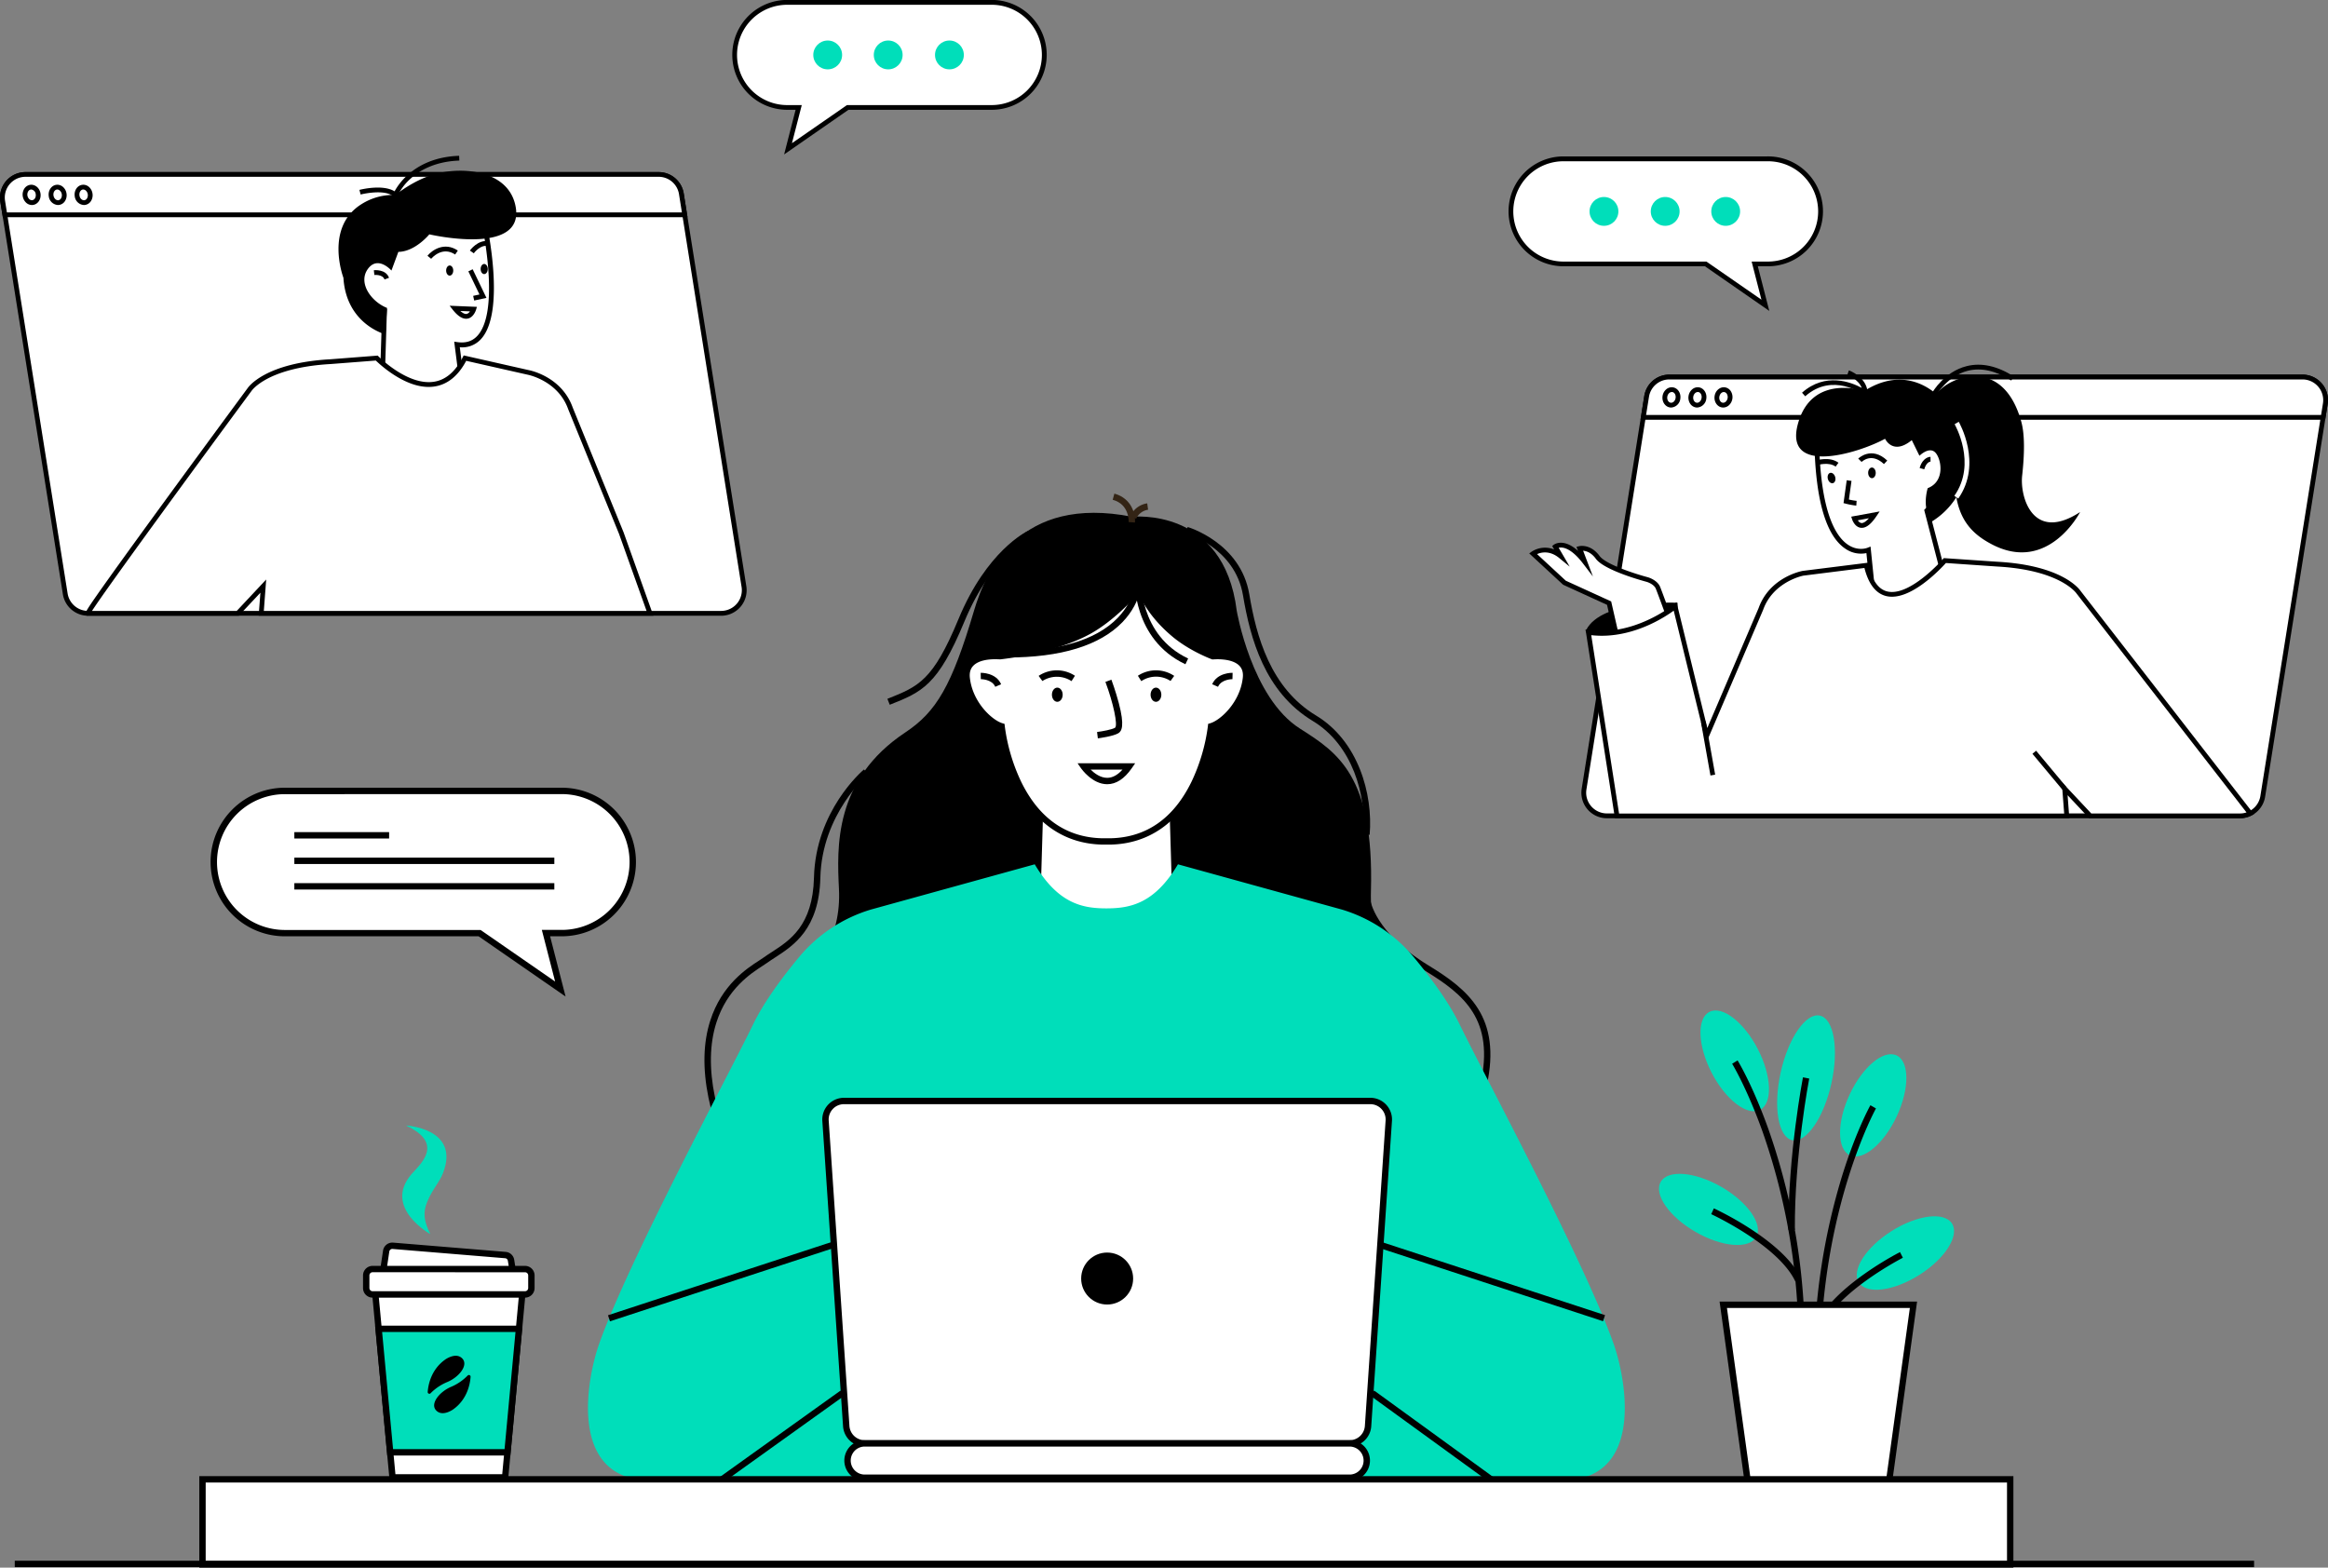 <svg xmlns="http://www.w3.org/2000/svg" id="Illustration" viewBox="0 0 1460.17 983.35"><rect x="0" y="0" width="1460.17" height="983.35" fill="#808080" stroke="none"/><defs><style>.cls-1{fill:#00deba;}.cls-2{fill:#fff;}.cls-3{fill:#332415;}</style></defs><g id="Plant"><ellipse class="cls-1" cx="1142.41" cy="877.47" rx="16.28" ry="34.58" transform="translate(-259.53 1309.26) rotate(-60)"></ellipse><ellipse class="cls-1" cx="1158.89" cy="784.2" rx="16.28" ry="34.58" transform="translate(-301.6 501.59) rotate(-27.36)"></ellipse><ellipse class="cls-1" cx="1203.64" cy="795.02" rx="40.02" ry="16.28" transform="translate(94.87 1677.91) rotate(-77.43)"></ellipse><path d="M1196.88,922.65c-10.68-22.67-52.33-42-52.75-42.2l1.67-3.63a201.22,201.22,0,0,1,23,12.87c16.29,10.61,27,21.12,31.75,31.25Z" transform="translate(-70.82 -118.84)"></path><ellipse class="cls-1" cx="1265.94" cy="904.76" rx="34.58" ry="16.28" transform="translate(-358.37 697.15) rotate(-32.28)"></ellipse><ellipse class="cls-1" cx="1245.76" cy="812.22" rx="34.58" ry="16.28" transform="translate(-88.78 1477.38) rotate(-64.92)"></ellipse><path d="M1198.44,943.46a400.08,400.08,0,0,0-22.28-115.23c-9.62-26.84-18.81-42-18.9-42.12l3.41-2.09c.38.62,9.45,15.54,19.2,42.73a403.6,403.6,0,0,1,22.56,116.53Z" transform="translate(-70.82 -118.84)"></path><path d="M1192.56,890.32c-.3-46.65,9-95.2,9.11-95.69l3.93.77c-.09.48-9.34,48.66-9,94.9Z" transform="translate(-70.82 -118.84)"></path><path d="M1213.31,952.07l-3.68-1.56c4.37-10.31,14.62-21.24,30.48-32.49a201.44,201.44,0,0,1,22.42-13.78l1.81,3.57C1263.93,908,1223.09,929,1213.31,952.07Z" transform="translate(-70.82 -118.84)"></path><path d="M1212.59,972.93l-4,0a403.8,403.8,0,0,1,17.9-117.34c8.66-27.56,17.13-42.82,17.49-43.46l3.49,2C1247.13,814.68,1213.22,876.42,1212.59,972.93Z" transform="translate(-70.82 -118.84)"></path><polygon class="cls-2" points="1080.89 818.47 1200.17 818.47 1184.75 929.99 1096.3 929.99 1080.89 818.47"></polygon><path d="M1257.32,1050.82h-91.94l-16-115.52h123.87Zm-88.46-4h85l14.86-107.52H1154Z" transform="translate(-70.82 -118.84)"></path></g><g id="Chat"><path class="cls-2" d="M250.18,615h173.6a44.59,44.59,0,0,1,44.59,44.6h0a44.59,44.59,0,0,1-44.59,44.6H413.27l9,35.09-50.66-35.09H250.18a44.6,44.6,0,0,1-44.6-44.6h0A44.6,44.6,0,0,1,250.18,615Z" transform="translate(-70.82 -118.84)"></path><path d="M425.57,743.94,371,706.15H250.18a46.6,46.6,0,1,1,0-93.19h173.6a46.6,46.6,0,0,1,0,93.19h-7.93ZM250.18,617a42.6,42.6,0,1,0,0,85.19H372.26L419,734.54l-8.33-32.39h13.09a42.6,42.6,0,0,0,0-85.19Z" transform="translate(-70.82 -118.84)"></path><rect x="184.62" y="521.97" width="59.44" height="4"></rect><rect x="184.62" y="537.97" width="163.07" height="4"></rect><rect x="184.62" y="553.98" width="163.07" height="4"></rect></g><polygon class="cls-2" points="327.98 807.27 325.53 833.54 318.29 911.02 316.82 926.74 246.19 926.74 244.72 911.02 237.48 833.54 235.02 807.27 327.98 807.27"></polygon><path d="M389.46,1047.57H315.19L303.65,924.11H401Zm-70.63-4h67l10.79-115.46H308Z" transform="translate(-70.82 -118.84)"></path><polygon class="cls-1" points="325.53 833.54 318.29 911.02 244.72 911.02 237.48 833.54 325.53 833.54"></polygon><path d="M390.93,1031.85H313.72l-7.62-81.47h92.44Zm-73.57-4h69.93l6.86-73.47H310.49Z" transform="translate(-70.82 -118.84)"></path><path class="cls-2" d="M310.39,921.31,313,903.6a3.9,3.9,0,0,1,4.18-3.32l70.58,5.83a3.9,3.9,0,0,1,3.54,3.28l1.91,11.92Z" transform="translate(-70.82 -118.84)"></path><path d="M395.6,923.31H308.07l3-20a5.92,5.92,0,0,1,6.33-5L388,904.12a5.89,5.89,0,0,1,5.35,5Zm-82.89-4H390.9l-1.53-9.61a1.9,1.9,0,0,0-1.73-1.6l-70.58-5.82A1.93,1.93,0,0,0,315,903.9Z" transform="translate(-70.82 -118.84)"></path><rect class="cls-2" x="229.69" y="796.04" width="103.63" height="15.94" rx="4.02"></rect><path d="M400.12,932.82h-95.6a6,6,0,0,1-6-6V918.9a6,6,0,0,1,6-6h95.6a6,6,0,0,1,6,6v7.91A6,6,0,0,1,400.12,932.82Zm-95.6-15.94a2,2,0,0,0-2,2v7.91a2,2,0,0,0,2,2h95.6a2,2,0,0,0,2-2V918.9a2,2,0,0,0-2-2Z" transform="translate(-70.82 -118.84)"></path><path d="M340.89,992.8a1.06,1.06,0,0,1-1.81-.82c.36-4.68,2.21-14.08,10.94-20.29,0,0,6.74-4.94,10.78-.67s-2.36,11.9-9.65,14.82A31.81,31.81,0,0,0,340.89,992.8Z" transform="translate(-70.82 -118.84)"></path><path d="M364.17,981.66a1.06,1.06,0,0,1,1.81.81c-.33,4.68-2.11,14.1-10.8,20.36,0,0-6.71,5-10.78.75s2.28-11.92,9.56-14.89A32.08,32.08,0,0,0,364.17,981.66Z" transform="translate(-70.82 -118.84)"></path><path class="cls-1" d="M325.42,824.84s34.23,1.67,23.25,29.89c-2.3,5.89-6.58,10-9.85,17.87-2.94,7-2,12.44,1.9,20.36,0,0-29.81-16.56-11.85-37.53C333.87,849.58,350.26,836.25,325.42,824.84Z" transform="translate(-70.82 -118.84)"></path><g id="Woman"><path class="cls-2" d="M1078.67,630.61h397.09a14.48,14.48,0,0,0,14.31-12.2l37.87-237.78,1.37-8.55A14.48,14.48,0,0,0,1515,355.32H1117.92a14.48,14.48,0,0,0-14.31,12.21l-2.09,13.1L1080,515.93l-6.47,40.63-9.13,57.29A14.48,14.48,0,0,0,1078.67,630.61Z" transform="translate(-70.82 -118.84)"></path><path d="M1475.76,632.11H1078.67a16,16,0,0,1-15.78-18.5l39.24-246.32a15.9,15.9,0,0,1,15.79-13.47H1515a16,16,0,0,1,15.79,18.5l-1.37,8.54-37.87,237.79a16,16,0,0,1-15.79,13.46ZM1117.92,356.82a12.92,12.92,0,0,0-12.83,10.95l-39.24,246.31a13,13,0,0,0,12.82,15h397.09a12.78,12.78,0,0,0,5.82-1.38,12.93,12.93,0,0,0,7-9.55l37.88-237.79,1.37-8.54a13,13,0,0,0-12.83-15Z" transform="translate(-70.82 -118.84)"></path><path d="M1121.52,498.34s-45-1.8-54.43,16.2l7.76,13.39,46.67-10Z" transform="translate(-70.82 -118.84)"></path><path d="M1074.1,529.63l-8.72-15,.38-.73c9.72-18.63,54-17.08,55.82-17l1.44.06v22.22Zm-5.29-15.1,6.79,11.71L1120,516.7V499.81C1112.47,499.7,1077.48,500,1068.81,514.53Z" transform="translate(-70.82 -118.84)"></path><path class="cls-2" d="M1085.48,520.8l-5.4-23.61-28-12.82-19.74-18.22s8.1-6.07,17.55,1.68l-3.55-6.07s7.09-5.4,18.56,9.62l-3.21-8.44s6.08-1.52,11.31,5.57,31,13.89,31,13.89,5.23,1.46,6.74,5.23,6.57,17.65,6.57,17.65S1096.44,517.26,1085.48,520.8Z" transform="translate(-70.82 -118.84)"></path><path d="M1084.38,522.73l-5.6-24.49-27.54-12.61L1030,466l1.44-1.08a15.39,15.39,0,0,1,14.2-1.41l-1.26-2.17,1-.8c.29-.22,6.08-4.42,15.23,3.87l-1-2.54,1.64-.41c.29-.07,7.11-1.67,12.87,6.13,4,5.46,23.19,11.48,30.23,13.33.26.08,6,1.72,7.76,6.12,1.48,3.7,6.37,17.13,6.58,17.7l.43,1.19-1.1.62c-.85.5-21.17,12.1-32.16,15.65Zm-31.46-39.63,28.46,13,5.19,22.71c9.48-3.44,24.74-11.88,28.94-14.24-1.26-3.45-4.89-13.39-6.11-16.41s-5.71-4.33-5.76-4.34c-1.05-.28-26.37-7-31.85-14.45-2.93-4-6.06-4.91-8-5.07l6.14,16.14-6.25-8.18c-5.49-7.18-9.75-9.3-12.36-9.82a6.76,6.76,0,0,0-2.86,0l6.91,11.83-6.47-5.31c-6-5-11.45-3.68-14-2.54Z" transform="translate(-70.82 -118.84)"></path><path class="cls-2" d="M1101.52,380.63h426.42l1.37-8.55A14.48,14.48,0,0,0,1515,355.32H1117.92a14.48,14.48,0,0,0-14.31,12.21Z" transform="translate(-70.82 -118.84)"></path><path d="M1529.22,382.13H1099.77l2.36-14.84a15.9,15.9,0,0,1,15.79-13.47H1515a16,16,0,0,1,15.79,18.5Zm-425.94-3h423.38l1.17-7.28a13,13,0,0,0-12.83-15H1117.92a12.92,12.92,0,0,0-12.83,10.95Z" transform="translate(-70.82 -118.84)"></path><path class="cls-2" d="M1246.29,498.57l-3.52-34.74s-30.63,13.07-32.43-66.85l1.06-27.82,63.38,5.67,18.07,34.86-1.58,17.41-11.9,12.06L1291,484Z" transform="translate(-70.82 -118.84)"></path><path d="M1245,500.57l-3.53-34.79a17,17,0,0,1-12.9-2.55c-12.27-7.91-18.91-30.19-19.72-66.22l1.12-29.49,65.78,5.89,18.64,36-1.67,18.38L1281,439.61,1292.8,485Zm-.94-38.89.21,2,3.34,32.88L1289.19,483l-11.49-44.3,12.12-12.28,1.49-16.44-17.48-33.74-61-5.46-1,26.25c1,43.37,10.48,58.55,18.27,63.63,6.3,4.1,11.85,1.88,12.08,1.78Z" transform="translate(-70.82 -118.84)"></path><path d="M1339.15,417.24c1.46-13.19,1.76-25.61-.56-33.95-10.53-37.7-38.67-29.76-48.93-21.6a43.94,43.94,0,0,0-4.54,4.15c-8.31-6.94-24.11-14.95-45-1.76,0,0-33.09-11.33-41.68,20.9s37.58,18.4,54.74,9.09c0,0,4.82,10.64,16.75.86l4.81,9.81s5.86-5.85,9.75-2.24,6.76,18.19-4.57,22.56c0,0-2.32,7.36-.57,14.1l2,7.51a47.88,47.88,0,0,0,16.53-15.93c2.85,16.34,11.8,24,22,29.41,35.67,18.9,55.62-20.11,55.62-20.11C1345.79,459.4,1337.69,430.43,1339.15,417.24Z" transform="translate(-70.82 -118.84)"></path><path d="M1235.12,436a45.89,45.89,0,0,1-6.7-1.24l-1.3-.33,2-14.34,3,.41-1.63,11.67a35.19,35.19,0,0,0,4.84.83Z" transform="translate(-70.82 -118.84)"></path><path d="M1238.56,449.94a4.48,4.48,0,0,1-.73-.05c-3.78-.54-5.29-5.14-5.35-5.34l-.52-1.62,17.82-3.27-2,2.95C1244.48,447.54,1241.45,449.94,1238.56,449.94Zm-2.45-4.73a3.34,3.34,0,0,0,2.15,1.71c.79.11,2.36-.22,4.77-3Z" transform="translate(-70.82 -118.84)"></path><ellipse cx="1244.91" cy="415.55" rx="2.38" ry="3.34" transform="translate(-76.68 -100.86) rotate(-0.83)"></ellipse><ellipse cx="1219.6" cy="418.73" rx="2.38" ry="3.34" transform="translate(-138.31 221.38) rotate(-15.46)"></ellipse><path d="M1222.17,411.54c-4.29-3.17-11.23-1-11.3-1l-.92-2.85c.34-.12,8.46-2.68,14,1.41Z" transform="translate(-70.82 -118.84)"></path><path d="M1252.47,409.93c-7.83-7.4-13.77-1.56-14-1.31l-2.13-2.11c.08-.08,8.28-8.15,18.21,1.24Z" transform="translate(-70.82 -118.84)"></path><path d="M1277.74,413.24l-2.88-.83c2-7,6.61-7.05,6.82-7v1.5l0,1.5C1281.6,408.37,1279.09,408.55,1277.74,413.24Z" transform="translate(-70.82 -118.84)"></path><path class="cls-2" d="M1299.07,431.6l-2.45-1.72c14.34-20.43.31-44.7.17-44.94l2.58-1.53C1299.53,383.67,1314.54,409.57,1299.07,431.6Z" transform="translate(-70.82 -118.84)"></path><path d="M1285.4,366.59l-2.61-1.47c.3-.53,7.54-13.12,21.62-16.63,9.24-2.3,19.17-.11,29.51,6.5l-1.62,2.53c-9.62-6.15-18.76-8.21-27.17-6.12C1292.3,354.6,1285.47,366.48,1285.4,366.59Z" transform="translate(-70.82 -118.84)"></path><path d="M1242.43,368.41l-2.55-1.9c-.8-.59-19.66-14.29-36.79.91l-2-2.25c14.7-13,30.85-6.61,37.48-3-2.25-5.61-9-8.16-9.08-8.19l1-2.81c.46.16,11.25,4.19,11.75,14Z" transform="translate(-70.82 -118.84)"></path><ellipse class="cls-2" cx="1151.83" cy="368.11" rx="4.87" ry="4.13" transform="translate(552.94 1337.1) rotate(-81.83)"></ellipse><path d="M1151.65,374.47a5.81,5.81,0,0,1-.72-.05c-3.08-.44-5.17-3.63-4.68-7.11h0c.5-3.47,3.41-5.94,6.49-5.5a5.29,5.29,0,0,1,3.74,2.51,7,7,0,0,1-1.25,8.74A5.38,5.38,0,0,1,1151.65,374.47Zm-2.43-6.73c-.26,1.84.7,3.5,2.13,3.71a2.38,2.38,0,0,0,1.89-.64,4,4,0,0,0,.7-4.89,2.33,2.33,0,0,0-1.63-1.14c-1.44-.2-2.82,1.12-3.09,3Z" transform="translate(-70.82 -118.84)"></path><path class="cls-2" d="M1067.09,515.46l6.41,41.1L1085,630.61h282.1l-1.29-17.09,16,17.09h93.9a14.49,14.49,0,0,0,6.49-1.53L1374.5,490.27s-9.9-15.3-50.84-17.55l-33-2.24s-39.61,45.63-49.32,3l-39.59,4.95s-19.8,3.59-26.54,22.49l-33.93,79.32-19.8-81s-18.16,14.92-41.55,16.67A56.66,56.66,0,0,1,1067.09,515.46Z" transform="translate(-70.82 -118.84)"></path><path d="M1475.76,632.11h-94.55l-13.55-14.46,1.09,14.46h-285l-18.46-118.44,2,.31a55.45,55.45,0,0,0,12.54.45c22.61-1.69,40.53-16.18,40.71-16.33l1.84-1.51,19.3,78.92,32.16-75.18c6.92-19.4,26.81-23.22,27.65-23.38l41-5.13.3,1.33c2.21,9.68,6.13,15.29,11.67,16.67,14.14,3.55,34.85-20.08,35.06-20.32l.49-.57,33.7,2.29c40.33,2.22,51.12,16.94,52,18.18l108.84,140.2-1.63.82A16,16,0,0,1,1475.76,632.11Zm-93.25-3h93.25a13,13,0,0,0,4.11-.66L1373.24,491.09c-.09-.14-10.19-14.7-49.66-16.87L1291.33,472c-3.42,3.8-22.78,24.4-37.55,20.71-6.44-1.62-11-7.54-13.55-17.6L1202,479.92c-.11,0-19,3.68-25.32,21.5L1140.93,585l-20.32-83.11c-5.26,3.84-21,14.11-40.53,15.57a58.78,58.78,0,0,1-11.2-.2l17.44,111.89h279.2L1364,609.39Z" transform="translate(-70.82 -118.84)"></path><ellipse class="cls-2" cx="1135.48" cy="368.11" rx="4.87" ry="4.13" transform="translate(538.91 1320.92) rotate(-81.83)"></ellipse><path d="M1135.29,374.47a5.81,5.81,0,0,1-.72-.05,5.3,5.3,0,0,1-3.74-2.52,6.84,6.84,0,0,1-.93-4.59h0a6.8,6.8,0,0,1,2.18-4.14,5.29,5.29,0,0,1,4.3-1.36c3.08.44,5.17,3.63,4.67,7.1A6.16,6.16,0,0,1,1135.29,374.47Zm.38-9.71a2.45,2.45,0,0,0-1.6.65,3.84,3.84,0,0,0-1.2,2.33h0a3.8,3.8,0,0,0,.5,2.57,2.36,2.36,0,0,0,1.63,1.14c1.46.2,2.82-1.12,3.09-3s-.7-3.5-2.13-3.71Z" transform="translate(-70.82 -118.84)"></path><ellipse class="cls-2" cx="1119.19" cy="368.11" rx="4.87" ry="4.13" transform="translate(524.93 1304.79) rotate(-81.83)"></ellipse><path d="M1119,374.47a5.81,5.81,0,0,1-.72-.05c-3.07-.44-5.17-3.63-4.67-7.11a6.8,6.8,0,0,1,2.18-4.14,5.29,5.29,0,0,1,4.3-1.36c3.08.44,5.17,3.63,4.67,7.1A6.16,6.16,0,0,1,1119,374.47Zm.38-9.71a2.45,2.45,0,0,0-1.6.65,3.79,3.79,0,0,0-1.2,2.33c-.26,1.84.69,3.5,2.13,3.71s2.82-1.12,3.08-3-.69-3.5-2.12-3.71Z" transform="translate(-70.82 -118.84)"></path><path class="cls-2" d="M1050.89,218.49h128.29a33,33,0,0,1,33,33h0a33,33,0,0,1-33,32.95h-7.77l6.68,25.94-37.44-25.94h-89.76a33,33,0,0,1-33-32.95h0A33,33,0,0,1,1050.89,218.49Z" transform="translate(-70.82 -118.84)"></path><path d="M1180.55,313.86l-40.37-28h-89.29a34.46,34.46,0,0,1,0-68.91h128.29a34.46,34.46,0,1,1,0,68.91h-5.83ZM1050.89,220a31.46,31.46,0,0,0,0,62.91h90.23l34.51,23.91-6.15-23.91h9.7a31.46,31.46,0,1,0,0-62.91Z" transform="translate(-70.82 -118.84)"></path><rect x="1140.66" y="571.24" width="3" height="34.03" transform="translate(-156.16 90.16) rotate(-10.08)"></rect><rect x="1354.79" y="587.14" width="3" height="29.84" transform="translate(-141.76 889.45) rotate(-39.82)"></rect><circle class="cls-1" cx="1082.39" cy="132.61" r="9.04"></circle><circle class="cls-1" cx="1044.44" cy="132.61" r="9.04"></circle><circle class="cls-1" cx="1006.04" cy="132.61" r="9.04"></circle></g><g id="Man"><path class="cls-2" d="M523.14,503.58H126.05a14.48,14.48,0,0,1-14.31-12.2L73.87,253.6l-1.37-8.54a14.49,14.49,0,0,1,14.31-16.77H483.9a14.47,14.47,0,0,1,14.3,12.21l2.09,13.1,21.55,135.3,6.47,40.63,9.13,57.29A14.47,14.47,0,0,1,523.14,503.58Z" transform="translate(-70.82 -118.84)"></path><path d="M523.14,505.08H126.05a16,16,0,0,1-15.79-13.46L72.39,253.84,71,245.29a16,16,0,0,1,15.79-18.5H483.9a15.9,15.9,0,0,1,15.78,13.48l39.25,246.31a16,16,0,0,1-15.79,18.5ZM86.81,229.79a13,13,0,0,0-12.83,15l1.37,8.54,37.88,237.79a13,13,0,0,0,12.82,10.93H523.14a13,13,0,0,0,12.82-15L496.72,240.74a12.92,12.92,0,0,0-12.82-11Z" transform="translate(-70.82 -118.84)"></path><path class="cls-2" d="M500.29,253.6H73.87l-1.37-8.54a14.49,14.49,0,0,1,14.31-16.77H483.9a14.47,14.47,0,0,1,14.3,12.21Z" transform="translate(-70.82 -118.84)"></path><path d="M502.05,255.1H72.59L71,245.29a16,16,0,0,1,15.79-18.5H483.9a15.9,15.9,0,0,1,15.78,13.48Zm-426.9-3H498.53l-1.81-11.36a12.92,12.92,0,0,0-12.82-11H86.81a13,13,0,0,0-12.83,15Z" transform="translate(-70.82 -118.84)"></path><path class="cls-2" d="M310.19,371.74l1.82-58.1L294.09,306l2.05-31.63,29.22-15.87h49.05s18,81.52-17,76.47l4.33,33.91Z" transform="translate(-70.82 -118.84)"></path><path d="M308.64,373.33l1.84-58.72-18-7.7,2.17-33.51L325,257h50.65l.26,1.18c.51,2.29,12.27,56.48-3.46,73.43a15.88,15.88,0,0,1-13.23,5.05l4.29,33.63Zm-13-68.34,17.89,7.67-1.8,57.49,48.36-2.73-4.38-34.27,1.95.29c5.29.76,9.4-.52,12.55-3.92,13.47-14.51,4.61-61.52,3-69.57H325.74l-28.16,15.29Z" transform="translate(-70.82 -118.84)"></path><path d="M363.16,318.78c-2.57,0-5.36-1.87-8.32-5.59l-2-2.57,17.11.7-.55,1.85c-.06.19-1.47,4.79-5.22,5.52A5.33,5.33,0,0,1,363.16,318.78Zm-3.6-4.88c1.55,1.41,2.94,2.05,4,1.84a3.38,3.38,0,0,0,2-1.6Z" transform="translate(-70.82 -118.84)"></path><polygon points="297.42 188.51 296.78 185.58 300.75 184.72 293.76 170.2 296.47 168.9 305.11 186.85 297.42 188.51"></polygon><ellipse cx="282.06" cy="169.71" rx="2.23" ry="3.18"></ellipse><ellipse cx="303.7" cy="168.75" rx="2.23" ry="3.18"></ellipse><path d="M341.26,281.18l-2.33-1.9c2.92-3.59,10.66-8.91,19.05-3.27l-1.67,2.49C348.11,273,341.54,280.84,341.26,281.18Z" transform="translate(-70.82 -118.84)"></path><path d="M368,277.73,365.53,276c.21-.29,5.09-6.91,11.47-5.85l-.49,3C371.93,272.32,368,277.67,368,277.73Z" transform="translate(-70.82 -118.84)"></path><path d="M316.34,288.55s-8.48-9.7-14.79-1,2,20.46,12,24.43l-1,16.59S288,322.3,286.22,293.08c0,0-12-31.56,11.32-46.17a37.27,37.27,0,0,1,21.33-5.77s11.69-9.77,25.74-13.37c18.05-4.63,45.59-1.45,49.64,20.76,5.71,31.26-54.15,17.31-54.15,17.31s-8.79,10.83-19.43,11Z" transform="translate(-70.82 -118.84)"></path><path d="M312,294.14c-1.2-3.33-6.31-2.81-6.36-2.81l-.34-3c.31,0,7.52-.79,9.52,4.77Z" transform="translate(-70.82 -118.84)"></path><path d="M319.47,243.7l-1.61-1.45c-5.77-5.23-20.69-1.43-20.84-1.4l-.76-2.9c.63-.16,14.52-3.7,22.05.91,2.89-5.35,13.75-21.37,40.5-22.29l.11,3c-15.67.54-25.34,6.51-30.69,11.43a33.19,33.19,0,0,0-8,10.69Z" transform="translate(-70.82 -118.84)"></path><ellipse class="cls-2" cx="90.62" cy="241.09" rx="4.13" ry="4.87" transform="translate(-104.16 -103.51) rotate(-8.17)"></ellipse><path d="M90.8,247.44A5.38,5.38,0,0,1,87.23,246,7,7,0,0,1,86,237.3a5.3,5.3,0,0,1,3.75-2.52c3.07-.43,6,2,6.48,5.51h0c.5,3.47-1.6,6.66-4.67,7.1A6.11,6.11,0,0,1,90.8,247.44Zm-.36-9.71-.3,0a2.4,2.4,0,0,0-1.63,1.14,4,4,0,0,0,.7,4.9,2.37,2.37,0,0,0,1.89.63c1.44-.21,2.39-1.87,2.13-3.71h0A3.19,3.19,0,0,0,90.44,237.73Z" transform="translate(-70.82 -118.84)"></path><path class="cls-2" d="M478.5,503.58H234.68L236,486.5l-16,17.08h-93.9c-2.32,0,101.26-140.33,101.26-140.33s9.9-15.3,50.84-17.56l29-2.24s36.44,37.34,55.32,0L402,352.4s19.8,3.6,26.54,22.49l31.94,78.32Z" transform="translate(-70.82 -118.84)"></path><path d="M480.63,505.08H233.06l1.09-14.45L220.6,505.08H125.13l-.45-.84c-.56-1.11-.73-1.44,15.55-24.25,8.37-11.71,20.1-27.92,34.88-48.16,25.15-34.45,50.74-69.13,51-69.47.37-.58,10.74-15.9,52-18.16l29.63-2.3.49.51c.18.18,18.23,18.44,34.76,15.89,7.41-1.14,13.51-6.36,18.15-15.52l.52-1,40.73,9.21c.78.14,20.67,4,27.63,23.45l31.9,78.25Zm-244.34-3H476.37l-17.29-48.37-31.91-78.25c-6.38-17.89-25.23-21.55-25.42-21.58l-38.52-8.71c-5,9.44-11.7,14.85-19.83,16.1-7.63,1.17-16.25-1.31-25.63-7.38A76.68,76.68,0,0,1,306.54,345l-28.27,2.19c-20.7,1.14-33.12,5.68-39.9,9.29-7.3,3.89-9.78,7.55-9.8,7.59-37.15,50.32-91.7,124.89-100.06,138H219.3l18.48-19.72Z" transform="translate(-70.82 -118.84)"></path><ellipse class="cls-2" cx="106.97" cy="241.09" rx="4.13" ry="4.87" transform="translate(-104 -101.19) rotate(-8.17)"></ellipse><path d="M107.17,247.44a6.16,6.16,0,0,1-5.77-5.55c-.5-3.48,1.6-6.67,4.67-7.11a5.28,5.28,0,0,1,4.3,1.36,6.82,6.82,0,0,1,2.18,4.15h0a6.8,6.8,0,0,1-.92,4.59,5.29,5.29,0,0,1-3.75,2.51A5.78,5.78,0,0,1,107.17,247.44Zm-.39-9.71-.28,0c-1.44.21-2.4,1.87-2.13,3.71s1.64,3.16,3.08,3a2.37,2.37,0,0,0,1.64-1.14,3.85,3.85,0,0,0,.49-2.57h0a3.76,3.76,0,0,0-1.2-2.32A2.41,2.41,0,0,0,106.78,237.73Z" transform="translate(-70.82 -118.84)"></path><ellipse class="cls-2" cx="123.27" cy="241.09" rx="4.13" ry="4.87" transform="translate(-103.83 -98.87) rotate(-8.17)"></ellipse><path d="M123.46,247.44a6.16,6.16,0,0,1-5.77-5.55c-.5-3.48,1.6-6.67,4.67-7.11a5.3,5.3,0,0,1,4.31,1.36,6.81,6.81,0,0,1,2.17,4.15h0a6.8,6.8,0,0,1-.92,4.59,5.29,5.29,0,0,1-3.75,2.51A5.65,5.65,0,0,1,123.46,247.44Zm-.38-9.71-.29,0c-1.44.21-2.39,1.87-2.13,3.71s1.65,3.16,3.09,3a2.33,2.33,0,0,0,1.63-1.14,3.79,3.79,0,0,0,.49-2.57h0a3.8,3.8,0,0,0-1.19-2.32A2.45,2.45,0,0,0,123.08,237.73Z" transform="translate(-70.82 -118.84)"></path><path class="cls-2" d="M692.29,120.34H564a33,33,0,0,0-33,32.95h0a33,33,0,0,0,33,33h7.77l-6.67,25.93,37.44-25.93h89.75a33,33,0,0,0,33-33h0A33,33,0,0,0,692.29,120.34Z" transform="translate(-70.82 -118.84)"></path><path d="M562.64,215.71l7.2-28H564a34.46,34.46,0,0,1,0-68.91H692.29a34.46,34.46,0,1,1,0,68.91H603ZM564,121.84a31.46,31.46,0,0,0,0,62.91h9.71l-6.16,23.91,34.52-23.91h90.22a31.46,31.46,0,1,0,0-62.91Z" transform="translate(-70.82 -118.84)"></path><circle class="cls-1" cx="519.15" cy="34.46" r="9.04"></circle><circle class="cls-1" cx="557.1" cy="34.46" r="9.04"></circle><circle class="cls-1" cx="595.5" cy="34.46" r="9.04"></circle></g><g id="Woman-2" data-name="Woman"><path d="M556.17,841.67s-43.5-71.1,13-107.1c13.61-8.66,29.41-26.62,27.86-58.19-1.26-25.8-3.27-68.34,41.68-98.15,19.4-12.87,29.11-29.25,43-76.21,7.57-25.59,28.84-72.91,99.27-59,0,0,57.45-6.44,65.54,58.88,0,0,9.3,54.73,39.62,73.94C910,591,932.66,605.57,930.7,677.62c-.45,16.62,1.7,38.27,32.19,58.19,15,9.82,26.57,32.37,12.33,74.78Z" transform="translate(-70.82 -118.84)"></path><path d="M538.41,868.47c-23.53-44.79-31-81.57-22.13-109.32,7.21-22.63,23.06-32.87,30.68-37.79,1-.64,1.82-1.18,2.42-1.61,1.71-1.24,3.54-2.42,5.48-3.68,11.47-7.42,25.75-16.65,26.5-46.7,1-41.87,30.13-66.83,31.37-67.87l2.58,3c-.29.25-29,24.9-29.95,64.92-.8,32.16-16.71,42.45-28.33,50-1.89,1.23-3.68,2.38-5.31,3.56-.68.49-1.57,1.06-2.59,1.73-7.23,4.67-22.26,14.38-29,35.64-8.51,26.7-1.16,62.45,21.86,106.25Z" transform="translate(-70.82 -118.84)"></path><polygon class="cls-2" points="738.49 605.83 649.38 605.83 651.95 519.6 651.99 518.17 652.67 495.33 735.19 495.33 736.23 530.43 736.36 534.47 738.49 605.83"></polygon><path d="M811.37,726.67H718.14l3.41-114.51H808Zm-89.11-4h85l-3.18-106.51H725.44Z" transform="translate(-70.82 -118.84)"></path><path class="cls-2" d="M831.49,530.49s-13.79-5.11-24.43-14.16c-17.61-15-21.4-29.2-21.4-29.2s-14.32,17.45-30.77,26.93C732.82,526.78,698,530.49,698,530.49s-22.7-2.48-20.85,13.83,14.86,28.06,21.88,30.12c0,0,7,70.8,62.83,72.19h5.73c55.89-1.39,62.84-72.19,62.84-72.19,7-2.06,20-13.88,21.87-30.12S831.49,530.49,831.49,530.49Z" transform="translate(-70.82 -118.84)"></path><path d="M761.89,648.63C738.2,648,719.48,635,707.72,610.89a119.12,119.12,0,0,1-10.5-35c-8.32-3.28-20.22-15.57-22-31.38-.52-4.54.61-8.25,3.37-11,6-6,17.6-5.21,19.44-5,2.84-.33,35.29-4.29,55.88-16.15,15.93-9.19,30.09-26.3,30.23-26.47l2.47-3,1,3.77c0,.13,3.9,13.86,20.75,28.18,9.23,7.85,21.08,12.74,23.42,13.66,2.51-.2,13.45-.7,19.18,5.06,2.75,2.77,3.88,6.48,3.37,11-1.8,15.81-13.71,28.1-22,31.38a119.25,119.25,0,0,1-10.51,35C810,635,791.31,648,767.67,648.63Zm-67-116.27c-3.72,0-10.09.55-13.51,4-1.88,1.89-2.61,4.42-2.23,7.74,1.76,15.45,14.06,26.56,20.45,28.43l1.29.39.14,1.34a115.64,115.64,0,0,0,10.31,35c11.23,22.94,28.25,34.84,50.58,35.4h5.68c22.29-.56,39.31-12.46,50.53-35.4a116.17,116.17,0,0,0,10.32-35l.13-1.34,1.29-.39c6.39-1.87,18.69-13,20.45-28.43.38-3.32-.35-5.85-2.22-7.74-5-5-16.3-3.88-16.42-3.87l-.47,0-.44-.16c-.57-.22-14.24-5.34-25-14.52-13-11-18.61-21.59-20.81-26.83-4.71,5.3-16.15,17.33-29.06,24.77-22.19,12.79-56.21,16.54-57.65,16.69l-.22,0-.21,0S696.62,532.36,694.91,532.36Z" transform="translate(-70.82 -118.84)"></path><path d="M695.07,549.65c-2.1-4.85-9-4.78-9.06-4.78l-.09-4c.39,0,9.64-.15,12.82,7.19Z" transform="translate(-70.82 -118.84)"></path><path d="M834.79,549.65l-3.67-1.59c3.18-7.34,12.43-7.2,12.82-7.19l-.1,4C843.77,544.87,836.89,544.8,834.79,549.65Z" transform="translate(-70.82 -118.84)"></path><path d="M765.28,610.76c-9.38,0-16.14-9.63-16.42-10l-2.16-3.13,36.12,0-2.17,3.14C776.05,607.38,770.88,610.76,765.28,610.76Zm-10.4-9.18c2.39,2.36,6.14,5.18,10.4,5.18h0c3.31,0,6.53-1.74,9.61-5.18Z" transform="translate(-70.82 -118.84)"></path><path d="M742.9,546.1a16.78,16.78,0,0,0-18.27-.07l-2.35-3.23a20.56,20.56,0,0,1,22.76-.07Z" transform="translate(-70.82 -118.84)"></path><path d="M786.67,546.1l-2.14-3.37a20.57,20.57,0,0,1,22.77.07L805,546A16.61,16.61,0,0,0,786.67,546.1Z" transform="translate(-70.82 -118.84)"></path><path d="M1003.33,799.86l-3.91-.86c9-40.73-10.43-56.35-34.75-71.22-35.54-21.74-38.26-43.14-38.36-44l4-.45c0,.21,2.79,20.48,36.47,41.08C991.46,739.48,1012.84,756.62,1003.33,799.86Z" transform="translate(-70.82 -118.84)"></path><path class="cls-3" d="M783.46,444.22l-3.73-1.43a13.68,13.68,0,0,1,10.65-8.21l.55,4A9.7,9.7,0,0,0,783.46,444.22Z" transform="translate(-70.82 -118.84)"></path><path class="cls-3" d="M782.72,446.6l-4-.28,2,.14-2-.13c0-.45.59-11.12-10-14l1.06-3.86C780.82,431.48,783.07,441.65,782.72,446.6Z" transform="translate(-70.82 -118.84)"></path><path d="M759.42,582l-.5-4c3.34-.41,9.36-1.5,11.29-2.67,1.85-1.52-1-15.24-6.05-28.76l3.75-1.39c.11.29,2.66,7.18,4.62,14.59,3.8,14.39,1.86,17.71-.25,19C769,580.73,760.39,581.84,759.42,582Z" transform="translate(-70.82 -118.84)"></path><path d="M814.34,535.52c-33.32-15.71-31.86-53.07-31.84-53.44l4,.19c0,.35-1.32,35.08,29.55,49.63Z" transform="translate(-70.82 -118.84)"></path><path d="M702.38,531.28c-1.45,0-2.91,0-4.39,0l.07-4c35,.64,59.8-6.39,73.85-20.9,11.78-12.18,11.25-25.47,11.24-25.6l4-.22c0,.6.7,15-12.26,28.5C760.65,523.8,736.27,531.28,702.38,531.28Z" transform="translate(-70.82 -118.84)"></path><path d="M929.89,642.5l-4-.34c2.11-24.58-6.86-56.09-31.66-71.06-30.12-18.17-39.22-51.68-43.78-78.84-5-29.86-35.51-38.92-35.82-39l1.1-3.85c.34.1,33.24,9.86,38.67,42.19,4.42,26.31,13.17,58.74,41.9,76.08C922.58,583.53,932.1,616.68,929.89,642.5Z" transform="translate(-70.82 -118.84)"></path><path d="M628.89,560.92l-1.48-3.72c19.63-7.8,28.59-11.37,44.58-50,17.69-42.76,42.52-54.83,43.57-55.32l1.7,3.62-.85-1.81.85,1.81c-.06,0-6.17,3-14.31,11-7.52,7.39-18.35,20.72-27.26,42.26C659.05,548.93,649,552.94,628.89,560.92Z" transform="translate(-70.82 -118.84)"></path><ellipse cx="663.16" cy="435.78" rx="3.37" ry="4.45"></ellipse><ellipse cx="725.04" cy="435.78" rx="3.37" ry="4.45"></ellipse><path class="cls-1" d="M1082.86,961.63c-18.56-52.33-82.07-170.31-96.44-200.06-7-14.44-18.68-30.08-28.89-42.36a93.6,93.6,0,0,0-45-29.81L809.66,661c-14.69,24.66-29.88,27.64-44.91,27.64s-30.23-3-44.92-27.64L617,689.4a93.65,93.65,0,0,0-45,29.81c-10.21,12.28-21.92,27.92-28.89,42.36-14.36,29.75-77.88,147.73-96.44,200.06-7.38,20.82-18.47,78,23.6,85.16h589C1101.33,1039.6,1090.25,982.45,1082.86,961.63Z" transform="translate(-70.82 -118.84)"></path><rect x="449.09" y="920.75" width="147.93" height="4" transform="translate(-332.1 89.86) rotate(-18.14)"></rect><path class="cls-2" d="M599.14,992.75l-75.42,54Z" transform="translate(-70.82 -118.84)"></path><rect x="515.04" y="1017.77" width="92.78" height="4" transform="translate(-559.62 398.78) rotate(-35.61)"></rect><rect x="1004.65" y="848.79" width="4" height="147.93" transform="translate(-254.39 1473.38) rotate(-71.87)"></rect><rect x="966.78" y="973.78" width="4" height="91.97" transform="translate(-496.42 1085.76) rotate(-54.02)"></rect><path class="cls-2" d="M600.19,809.46H930.31a11.62,11.62,0,0,1,11.59,12.4l-13,191.54a11.62,11.62,0,0,1-11.59,10.83H613.19a11.62,11.62,0,0,1-11.59-10.83l-13-191.54A11.62,11.62,0,0,1,600.19,809.46Z" transform="translate(-70.82 -118.84)"></path><path d="M917.31,1026.23H613.19a13.66,13.66,0,0,1-13.59-12.7L586.61,822a13.61,13.61,0,0,1,13.58-14.54H930.31A13.61,13.61,0,0,1,943.89,822l-13,191.53A13.65,13.65,0,0,1,917.31,1026.23ZM600.19,811.46a9.6,9.6,0,0,0-9.59,10.27l13,191.53a9.64,9.64,0,0,0,9.59,9H917.31a9.64,9.64,0,0,0,9.59-9l13-191.53a9.62,9.62,0,0,0-9.59-10.27Z" transform="translate(-70.82 -118.84)"></path><rect class="cls-2" x="531.59" y="905.39" width="325.68" height="21.56" rx="10.78"></rect><path d="M917.31,1047.79H613.19a12.78,12.78,0,0,1,0-25.56H917.31a12.78,12.78,0,1,1,0,25.56Zm-304.12-21.56a8.78,8.78,0,0,0,0,17.56H917.31a8.78,8.78,0,1,0,0-17.56Z" transform="translate(-70.82 -118.84)"></path><circle cx="694.43" cy="802" r="16.3"></circle></g><g id="Table"><rect class="cls-2" x="127.01" y="927.95" width="1133.83" height="53.4"></rect><path d="M1333.66,1102.18H195.83v-57.39H1333.66Zm-1133.83-4H1329.66v-49.39H199.83Z" transform="translate(-70.82 -118.84)"></path></g><g id="Line"><rect x="9.26" y="979.01" width="1404.55" height="4"></rect></g></svg>